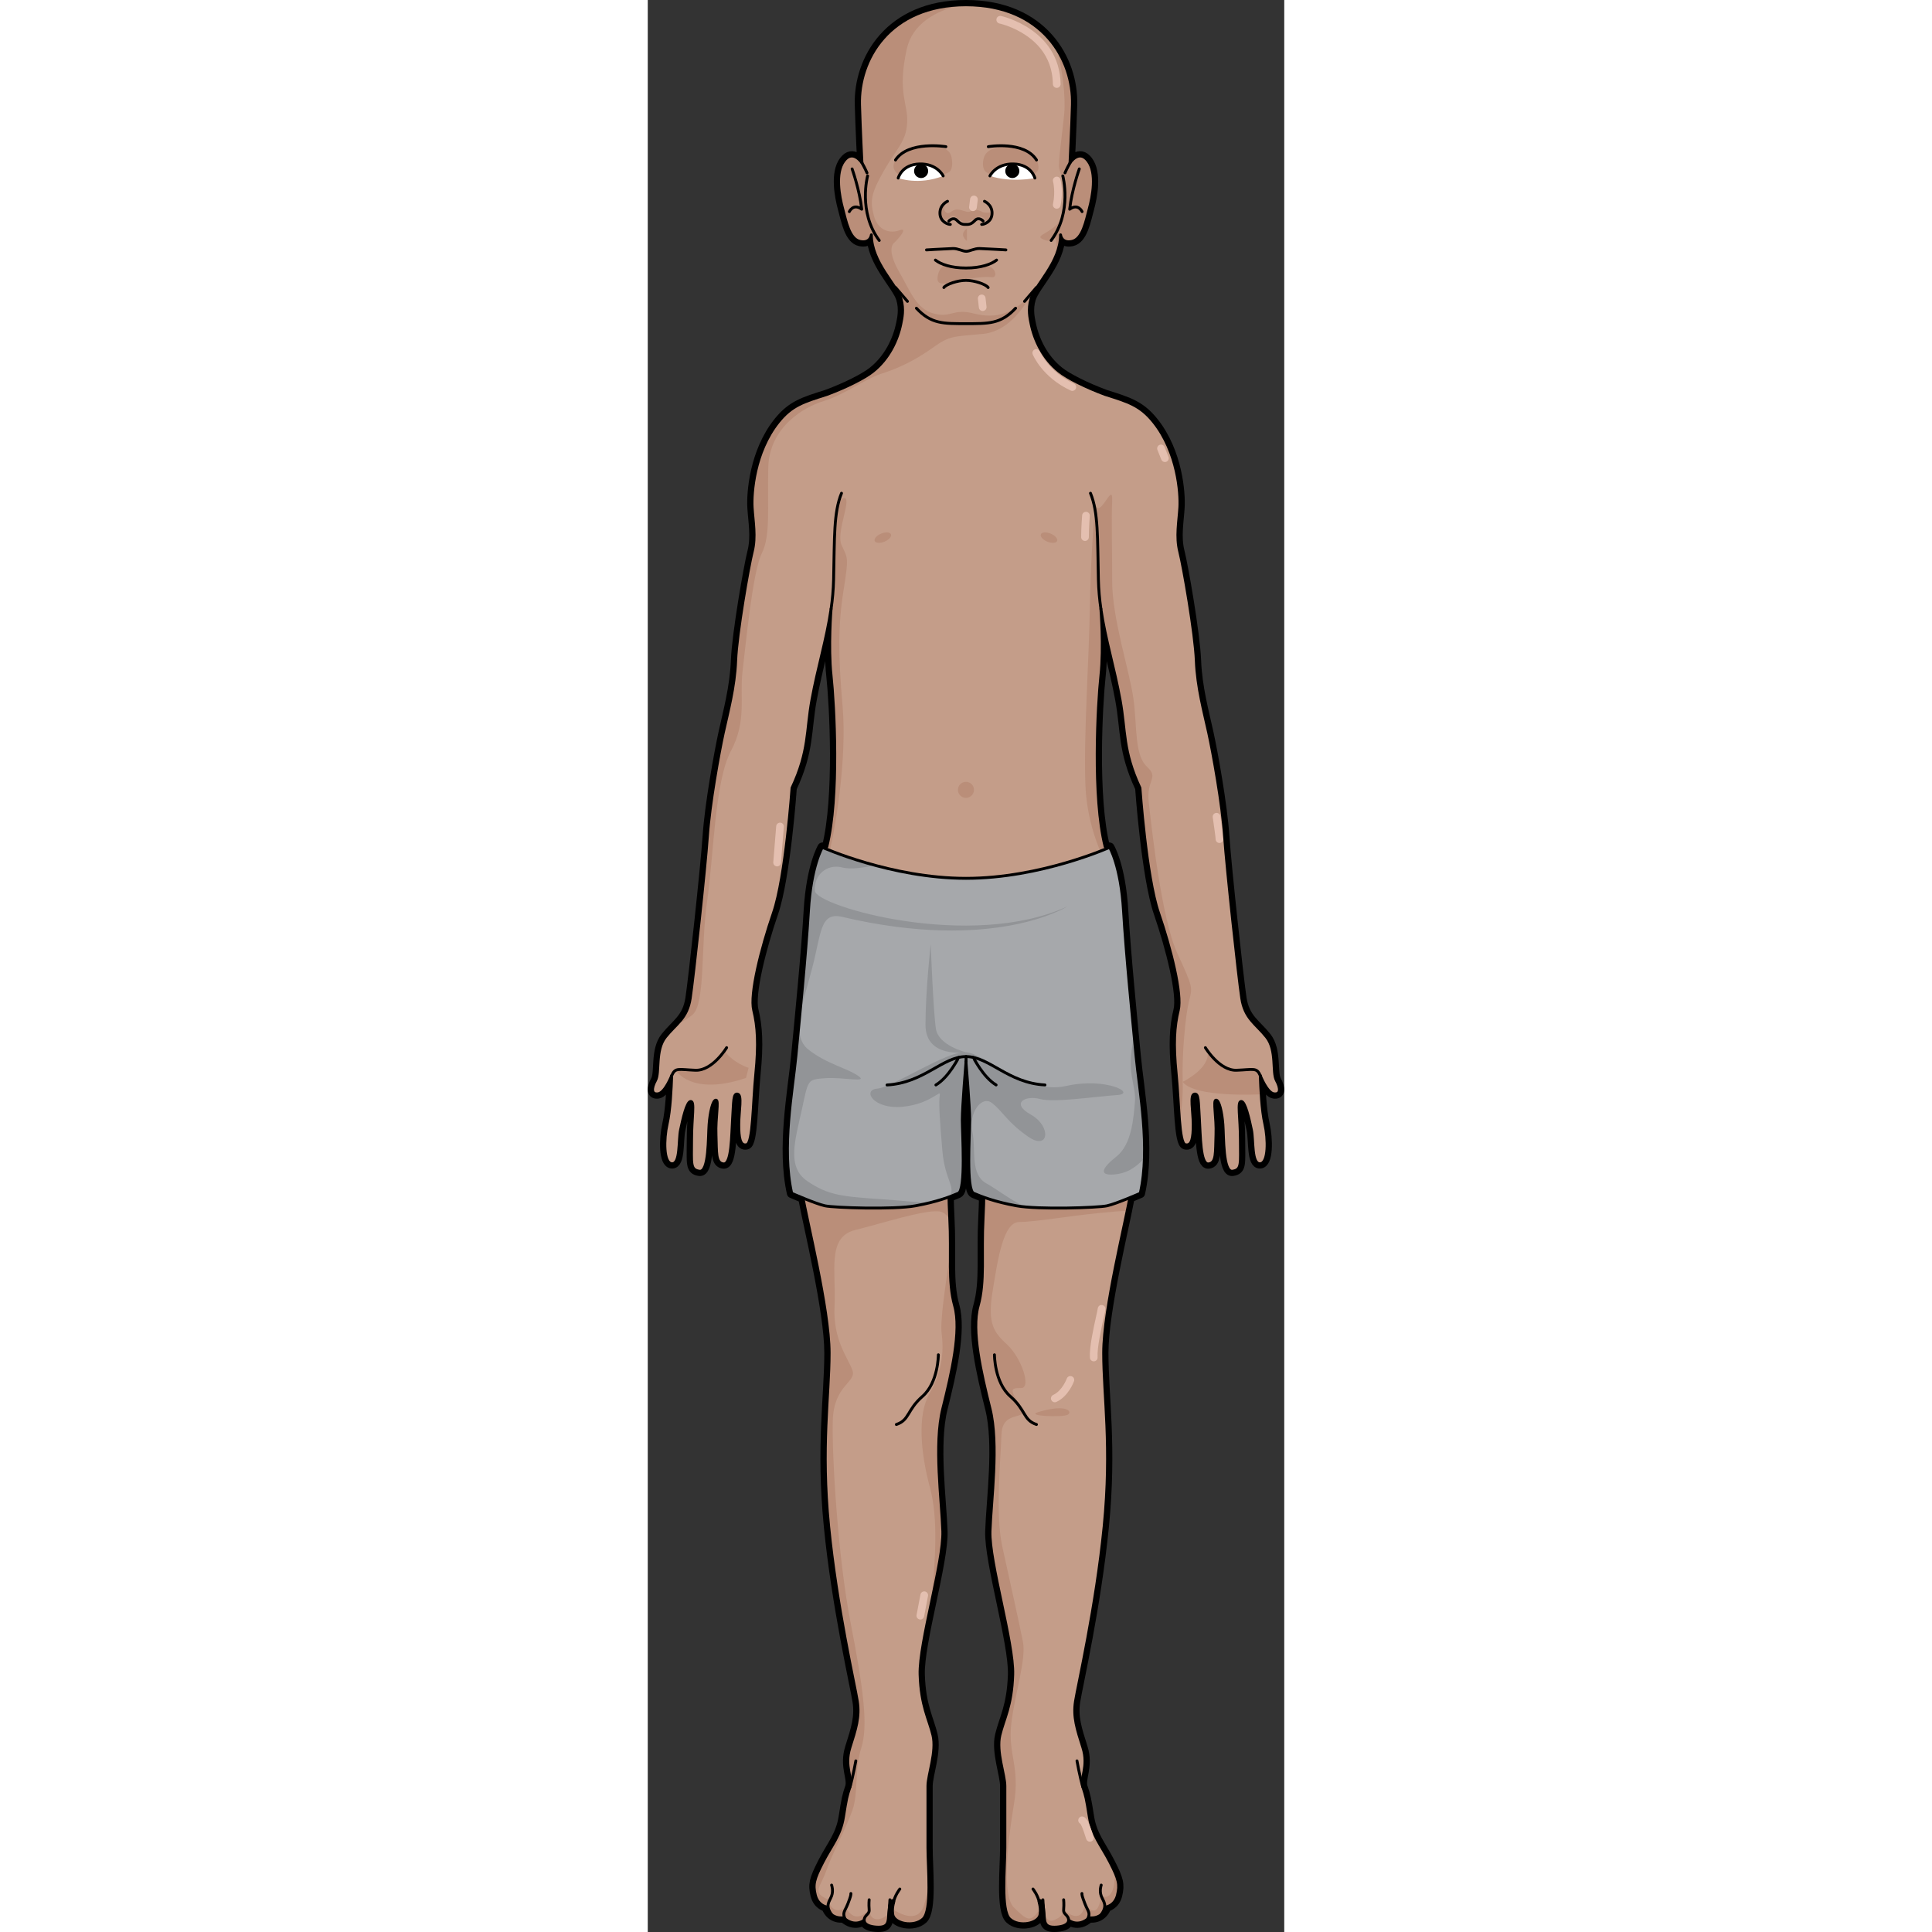 <?xml version="1.0" encoding="utf-8"?>
<!-- Created by: Science Figures, www.sciencefigures.org, Generator: Science Figures Editor -->
<!DOCTYPE svg PUBLIC "-//W3C//DTD SVG 1.0//EN" "http://www.w3.org/TR/2001/REC-SVG-20010904/DTD/svg10.dtd">
<svg version="1.0" id="Layer_1" xmlns="http://www.w3.org/2000/svg" xmlns:xlink="http://www.w3.org/1999/xlink" 
	 width="800px" height="800px" viewBox="0 0 165.546 502.5" enable-background="new 0 0 165.546 502.5" xml:space="preserve">
<rect x="0" y="0" width="165.546" height="502.5" fill="#333333" stroke="none"/>
<g>
	<path fill="none" stroke="#000000" stroke-width="2.5" stroke-linejoin="round" stroke-miterlimit="10" d="M163.523,281.012
		c-1.149-2.096,0.171-7.848-2.577-11.305c-2.746-3.459-5.649-4.77-6.45-10.086c-0.799-5.314-3.905-33.824-4.464-42.117
		c-0.559-8.295-2.979-21.625-4.134-26.924c-1.154-5.303-2.951-11.768-3.223-18.766c-0.271-6.996-3.324-24.463-4.307-28.344
		c-0.983-3.881-0.186-7.834,0.028-11.525c0.213-3.689-0.536-14.354-6.802-22.188c-3.488-4.359-6.615-5.258-12.629-7.162
		c-5.081-1.885-9.833-4.279-12.005-6.021c-4.143-3.32-6.408-8.139-7.262-12.398c-0.271-1.352-0.84-3.711-0.022-6.441
		c1.076-3.594,7.698-9.543,7.698-16.66c0,0,0.212,2.314,2.988,1.707c2.776-0.609,3.631-5.352,4.485-8.514
		c0.854-3.16,2.029-9.242-0.321-12.402c-2.349-3.162-4.697,0.486-4.697,0.486s0.439-8.76,0.622-15.082
		c0.339-11.671-7.688-26.02-27.68-26.02c-19.99,0-28.02,14.349-27.68,26.02c0.183,6.322,0.622,15.082,0.622,15.082
		s-2.348-3.648-4.697-0.486c-2.349,3.16-1.175,9.242-0.32,12.402c0.854,3.162,1.708,7.904,4.484,8.514
		c2.776,0.607,2.987-1.707,2.987-1.707c0,7.117,6.623,13.066,7.699,16.66c0.805,2.734,0.249,5.09-0.022,6.441
		c-0.854,4.26-3.119,9.078-7.261,12.398c-2.172,1.742-6.926,4.137-12.006,6.021c-6.013,1.904-9.141,2.803-12.628,7.162
		c-6.267,7.834-7.015,18.498-6.803,22.188c0.213,3.691,1.013,7.645,0.028,11.525c-0.981,3.881-4.035,21.348-4.307,28.344
		c-0.271,6.998-2.068,13.463-3.224,18.766c-1.154,5.299-3.573,18.629-4.132,26.924c-0.56,8.293-3.665,36.803-4.465,42.117
		c-0.801,5.316-3.703,6.627-6.45,10.086c-2.747,3.457-1.427,9.209-2.577,11.305c-1.149,2.094-1.096,3.758,0.697,3.473
		c1.793-0.289,3.511-4.734,3.511-4.734c-0.13,3.32-0.346,8.895-1.206,12.664c-0.858,3.77-0.988,10.176,1.266,10.264
		s1.662-6.111,2.244-8.82c0.578-2.711,1.595-7.424,2.662-7.383s0.199,4.047,0.201,10.107c0.002,6.057-0.418,7.705,2.063,8.039
		c2.482,0.332,2.247-8.941,2.49-12.143c0.243-3.197,0.96-6.375,1.792-6.344c0.829,0.033-0.176,4.508,0.006,9.031
		c0.181,4.518-0.167,7.357,1.964,7.557c2.129,0.203,2.069-7.4,2.358-11.785s0.139-6.65,1.314-6.365
		c1.178,0.283,0.309,4.289,0.289,7.852c-0.017,3.563,0.373,5.715,2.051,5.309c1.68-0.412,1.602-10.631,2.379-18.441
		c0.779-7.811,0.479-12.336-0.544-16.535c-1.026-4.195,1.923-15.961,5.141-25.342c3.215-9.377,4.825-32.48,4.825-32.48
		c4.533-9.686,3.704-14.828,5.162-22.846c1.561-8.586,3.868-15.85,4.996-23.703c0,0-0.813,9.781,0,17.336
		c0.813,7.557,2.126,31.607-1.105,44.486l-1.174,0.174c0,0-2.918,4.797-3.604,16.475c-0.688,11.678-2.404,28.68-3.263,37.779
		c-0.859,9.102-3.778,23.869-1.1,35.719c0,0,1.304,0.572,2.946,1.242c1.35,7.434,6.79,29.285,6.79,40.262
		c0,11.439-2.186,24.295-0.129,45.119c2.057,20.822,6.813,41.391,7.455,45.504c0.644,4.113-0.385,7.197-1.928,12.082
		c-1.542,4.885,0.771,7.971,0,10.283c-0.771,2.314-0.899,2.828-1.671,7.713s-3.085,7.326-5.398,11.826
		c-2.314,4.498-2.571,5.785-1.929,8.484s2.828,3.084,2.828,3.084c1.285,3.471,4.499,2.828,4.499,2.828
		c2.957,2.699,5.398,0.643,5.398,0.643s-0.257,1.543,3.085,1.801c3.343,0.256,3.128-1.414,3.3-3.471
		c0.171-2.057,0.342-3.428,1.028-3.428c0.686,0-0.344,1.199,0,3.6c0.342,2.4,5.483,3.428,7.884,1.199
		c2.399-2.229,1.271-13.197,1.271-18.51c0-5.314,0-13.197,0-16.111c0-2.912,2.329-8.912,1.301-13.197s-3.085-7.541-3.343-15.768
		c-0.257-8.227,6.171-29.309,5.913-37.277c-0.257-7.971-2.313-22.625,0-31.879c2.314-9.256,4.885-20.311,3.085-26.736
		c-1.799-6.428-0.771-13.369-1.285-22.881c-0.1-1.85-0.16-3.688-0.193-5.451c0.974-0.354,1.791-0.686,2.436-0.961
		c2.005-0.859,1.03-15.455,1.03-19.063c0-3.353,0.842-13.584,0.961-15.003c0.119,1.419,0.961,11.65,0.961,15.003
		c0,3.607-0.975,18.203,1.03,19.063c0.691,0.296,1.573,0.654,2.646,1.037c-0.034,1.74-0.094,3.553-0.192,5.375
		c-0.515,9.512,0.514,16.453-1.285,22.881c-1.8,6.426,0.771,17.48,3.085,26.736c2.313,9.254,0.257,23.908,0,31.879
		c-0.258,7.969,6.17,29.051,5.912,37.277c-0.257,8.227-2.313,11.482-3.342,15.768s1.299,10.285,1.299,13.197
		c0,2.914,0,10.797,0,16.111c0,5.313-1.127,16.281,1.272,18.51s7.542,1.201,7.884-1.199c0.343-2.4-0.686-3.6,0-3.6
		c0.687,0,0.856,1.371,1.028,3.428s-0.043,3.727,3.298,3.471c3.344-0.258,3.086-1.801,3.086-1.801s2.442,2.057,5.399-0.643
		c0,0,3.214,0.643,4.499-2.828c0,0,2.185-0.385,2.828-3.084c0.643-2.699,0.385-3.986-1.929-8.484
		c-2.313-4.5-4.627-6.941-5.398-11.826s-0.901-5.398-1.671-7.713c-0.771-2.313,1.542-5.398,0-10.283
		c-1.543-4.885-2.571-7.969-1.93-12.082c0.644-4.113,5.4-24.682,7.457-45.504c2.057-20.824-0.129-33.68-0.129-45.119
		c0-11.021,5.485-33.01,6.808-40.354c1.534-0.63,2.718-1.149,2.718-1.149c2.68-11.85-0.24-26.617-1.099-35.719
		c-0.859-9.1-2.575-26.102-3.263-37.779c-0.687-11.678-3.605-16.475-3.605-16.475l-1.174-0.174
		c-3.231-12.879-1.918-36.93-1.104-44.486c0.813-7.555,0-17.336,0-17.336c1.127,7.854,3.436,15.117,4.996,23.703
		c1.457,8.018,0.629,13.16,5.161,22.846c0,0,1.61,23.104,4.826,32.48c3.216,9.381,6.166,21.146,5.141,25.342
		c-1.023,4.199-1.324,8.725-0.545,16.535c0.777,7.811,0.7,18.029,2.379,18.441c1.678,0.406,2.066-1.746,2.051-5.309
		c-0.02-3.563-0.889-7.568,0.288-7.852c1.177-0.285,1.026,1.98,1.316,6.365c0.289,4.385,0.228,11.988,2.357,11.785
		c2.132-0.199,1.784-3.039,1.965-7.557c0.181-4.523-0.823-8.998,0.005-9.031c0.832-0.031,1.549,3.146,1.792,6.344
		c0.243,3.201,0.009,12.475,2.49,12.143c2.482-0.334,2.063-1.982,2.064-8.039c0.002-6.061-0.867-10.066,0.201-10.107
		c1.066-0.041,2.083,4.672,2.662,7.383c0.579,2.709-0.011,8.908,2.243,8.82s2.125-6.494,1.266-10.264s-1.075-9.344-1.205-12.664
		c0,0,1.718,4.445,3.51,4.734C164.619,284.77,164.673,283.105,163.523,281.012z"/>
	<path fill="#C49D89" d="M78.54,297.998c0,0-0.514,9.254,0,18.768c0.515,9.512-0.514,16.453,1.285,22.881
		c1.8,6.426-0.771,17.48-3.085,26.736c-2.313,9.254-0.257,23.908,0,31.879c0.258,7.969-6.17,29.051-5.913,37.277
		c0.258,8.227,2.314,11.482,3.343,15.768s-1.301,10.285-1.301,13.197c0,2.914,0,10.797,0,16.111c0,5.313,1.129,16.281-1.271,18.51
		c-2.4,2.229-7.542,1.201-7.884-1.199c-0.344-2.4,0.686-3.6,0-3.6c-0.687,0-0.857,1.371-1.028,3.428
		c-0.172,2.057,0.043,3.727-3.3,3.471c-3.342-0.258-3.085-1.801-3.085-1.801s-2.441,2.057-5.398-0.643c0,0-3.214,0.643-4.499-2.828
		c0,0-2.186-0.385-2.828-3.084s-0.386-3.986,1.929-8.484c2.313-4.5,4.627-6.941,5.398-11.826s0.899-5.398,1.671-7.713
		c0.771-2.313-1.542-5.398,0-10.283c1.543-4.885,2.571-7.969,1.928-12.082c-0.642-4.113-5.398-24.682-7.455-45.504
		c-2.057-20.824,0.129-33.68,0.129-45.119c0-11.441-5.913-34.707-6.941-41.135c-1.028-6.426-0.386-13.111-0.386-13.111
		L78.54,297.998z"/>
	<path fill="#C49D89" d="M87.217,297.998c0,0,0.514,9.254,0,18.768c-0.515,9.512,0.514,16.453-1.285,22.881
		c-1.8,6.426,0.771,17.48,3.085,26.736c2.313,9.254,0.257,23.908,0,31.879c-0.258,7.969,6.17,29.051,5.912,37.277
		c-0.257,8.227-2.313,11.482-3.342,15.768s1.299,10.285,1.299,13.197c0,2.914,0,10.797,0,16.111c0,5.313-1.127,16.281,1.272,18.51
		s7.542,1.201,7.884-1.199c0.343-2.4-0.686-3.6,0-3.6c0.687,0,0.856,1.371,1.028,3.428s-0.043,3.727,3.298,3.471
		c3.344-0.258,3.086-1.801,3.086-1.801s2.442,2.057,5.399-0.643c0,0,3.214,0.643,4.499-2.828c0,0,2.185-0.385,2.828-3.084
		c0.643-2.699,0.385-3.986-1.929-8.484c-2.313-4.5-4.627-6.941-5.398-11.826s-0.901-5.398-1.671-7.713
		c-0.771-2.313,1.542-5.398,0-10.283c-1.543-4.885-2.571-7.969-1.93-12.082c0.644-4.113,5.4-24.682,7.457-45.504
		c2.057-20.824-0.129-33.68-0.129-45.119c0-11.441,5.913-34.707,6.941-41.135c1.027-6.426,0.386-13.111,0.386-13.111L87.217,297.998
		z"/>
	<g>
		<path fill="#BA8E79" d="M63.66,496.532c-0.023,0.411-0.021,0.868,0.055,1.394c0.342,2.4,5.483,3.428,7.884,1.199
			c1.354-1.259,1.585-5.306,1.528-9.548c-0.332,2.236-0.765,4.425-1.325,6.105C70.145,500.652,64.798,497.313,63.66,496.532z"/>
		<path fill="#BA8E79" d="M46.404,495.953c1.285,3.471,4.499,2.828,4.499,2.828c2.957,2.699,5.398,0.643,5.398,0.643
			s-0.257,1.543,3.085,1.801c3.343,0.256,3.128-1.414,3.3-3.471c0.007-0.081,0.014-0.153,0.021-0.232
			c-0.576,0.713-1.49,1.518-2.746,1.644c-2.321,0.232-2.373-2.468-2.373-2.468c-3.998,4.266-5.986-0.551-5.986-0.551
			c-3.947,2.322-4.644-2.089-4.644-2.089c-4.412-1.857-2.089-3.019-0.464-7.662s5.107-10.913,6.733-15.557
			s0.464-10.448,2.321-16.252s0.465-15.789-2.786-32.506s-4.876-42.952-4.644-52.472s6.27-9.983,5.108-13.234
			s-5.108-7.894-4.644-16.717s-2.09-17.878,5.34-19.735s17.413-5.107,21.593-4.876c1.444,0.08,2.383,1.001,3.049,2.284
			c-0.009-0.189-0.015-0.373-0.025-0.565c-0.374-6.933-0.203-13.708-0.083-16.886c-7.838,0.344-26.844,1.16-38.795,1.55
			c-0.045,2.509,0.034,5.932,0.572,9.293c1.028,6.428,6.941,29.693,6.941,41.135c0,11.439-2.186,24.295-0.129,45.119
			c2.057,20.822,6.813,41.391,7.455,45.504c0.644,4.113-0.385,7.197-1.928,12.082c-1.542,4.885,0.771,7.971,0,10.283
			c-0.771,2.314-0.899,2.828-1.671,7.713s-3.085,7.326-5.398,11.826c-2.314,4.498-2.571,5.785-1.929,8.484
			S46.404,495.953,46.404,495.953z"/>
	</g>
	<path fill="#BA8E79" d="M79.825,339.646c-1.176-4.201-1.144-8.627-1.124-13.841c-1.221,8.088-2.691,17.565-2.256,21.05
		c0.696,5.572-0.232,10.447-3.251,15.788s-2.321,14.859,0.232,24.379c2.189,8.161,1.308,18.712,0.425,29.457
		c1.52-7.186,3.016-14.293,2.889-18.218c-0.257-7.971-2.313-22.625,0-31.879C79.054,357.127,81.625,346.072,79.825,339.646z"/>
	<g>
		<path fill="#BA8E79" d="M117.939,493.115c-0.994,7.186-4.242,2.004-4.242,2.004c-0.826,6.17-5.527,1.578-5.527,1.578
			s0.316,1.539-2.471,2.7c-1.448,0.604-2.08-0.547-2.614-1.467c0.148,1.974,0.04,3.543,3.284,3.294
			c3.344-0.258,3.086-1.801,3.086-1.801s2.442,2.057,5.399-0.643c0,0,3.214,0.643,4.499-2.828c0,0,2.185-0.385,2.828-3.084
			c0.498-2.093,0.45-3.343-0.672-5.891c-0.004,0.118-0.021,0.226-0.021,0.346C121.488,495.219,117.939,493.115,117.939,493.115z"/>
		<path fill="#BA8E79" d="M89.017,398.262c-0.258,7.969,6.17,29.051,5.912,37.277c-0.257,8.227-2.313,11.482-3.342,15.768
			s1.299,10.285,1.299,13.197c0,2.914,0,10.797,0,16.111c0,5.313-1.127,16.281,1.272,18.51s7.542,1.201,7.884-1.199
			c0.05-0.352,0.065-0.668,0.066-0.97c-0.228,0.008-0.49,0.17-0.821,0.584c-1.857,2.322-2.786,1.857-6.036-1.394
			s-1.626-17.18,0-26.933c1.626-9.752-1.626-13.001-0.697-20.896s3.947-16.717,3.019-21.36s-3.482-16.253-5.34-24.611
			S91.767,380.058,92,373.092c0.232-6.966,7.662-3.019,4.876-7.43s-2.554-4.644,0.232-4.644s0-7.894-3.483-11.145
			s-5.341-5.34-3.946-13.931c1.394-8.591,2.786-18.11,6.965-18.11s13.234-1.625,20.664-2.321c3.71-0.348,5.915-0.579,7.395-0.552
			c0.368-1.761,0.656-3.214,0.82-4.237c1.027-6.426,0.386-13.111,0.386-13.111l-38.691,0.387c0,0,0.514,9.254,0,18.768
			c-0.515,9.512,0.514,16.453-1.285,22.881c-1.8,6.426,0.771,17.48,3.085,26.736C91.331,375.637,89.274,390.291,89.017,398.262z"/>
	</g>
	<path fill="#BA8E79" d="M101.519,367.288c-3.391,1.027,6.271,1.393,7.663,0.696S109.182,364.967,101.519,367.288z"/>
	
		<path fill="none" stroke="#000000" stroke-width="0.75" stroke-linecap="round" stroke-linejoin="round" stroke-miterlimit="10" d="
		M78.54,297.998c0,0-0.514,9.254,0,18.768c0.515,9.512-0.514,16.453,1.285,22.881c1.8,6.426-0.771,17.48-3.085,26.736
		c-2.313,9.254-0.257,23.908,0,31.879c0.258,7.969-6.17,29.051-5.913,37.277c0.258,8.227,2.314,11.482,3.343,15.768
		s-1.301,10.285-1.301,13.197c0,2.914,0,10.797,0,16.111c0,5.313,1.129,16.281-1.271,18.51c-2.4,2.229-7.542,1.201-7.884-1.199
		c-0.344-2.4,0.686-3.6,0-3.6c-0.687,0-0.857,1.371-1.028,3.428c-0.172,2.057,0.043,3.727-3.3,3.471
		c-3.342-0.258-3.085-1.801-3.085-1.801s-2.441,2.057-5.398-0.643c0,0-3.214,0.643-4.499-2.828c0,0-2.186-0.385-2.828-3.084
		s-0.386-3.986,1.929-8.484c2.313-4.5,4.627-6.941,5.398-11.826s0.899-5.398,1.671-7.713c0.771-2.313-1.542-5.398,0-10.283
		c1.543-4.885,2.571-7.969,1.928-12.082c-0.642-4.113-5.398-24.682-7.455-45.504c-2.057-20.824,0.129-33.68,0.129-45.119
		c0-11.441-5.913-34.707-6.941-41.135c-1.028-6.426-0.386-13.111-0.386-13.111L78.54,297.998z"/>
	<path fill="#C49D89" d="M46.58,102.596c-6.013,1.904-9.141,2.803-12.628,7.162c-6.267,7.834-7.015,18.498-6.803,22.188
		c0.213,3.691,1.013,7.645,0.028,11.525c-0.981,3.881-4.035,21.348-4.307,28.344c-0.271,6.998-2.068,13.463-3.224,18.766
		c-1.154,5.299-3.573,18.629-4.132,26.924c-0.56,8.293-3.665,36.803-4.465,42.117c-0.801,5.316-3.703,6.627-6.45,10.086
		c-2.747,3.457-1.427,9.209-2.577,11.305c-1.149,2.094-1.096,3.758,0.697,3.473c1.793-0.289,3.511-4.734,3.511-4.734
		c-0.13,3.32-0.346,8.895-1.206,12.664c-0.858,3.77-0.988,10.176,1.266,10.264s1.662-6.111,2.244-8.82
		c0.578-2.711,1.595-7.424,2.662-7.383s0.199,4.047,0.201,10.107c0.002,6.057-0.418,7.705,2.063,8.039
		c2.482,0.332,2.247-8.941,2.49-12.143c0.243-3.197,0.96-6.375,1.792-6.344c0.829,0.033-0.176,4.508,0.006,9.031
		c0.181,4.518-0.167,7.357,1.964,7.557c2.129,0.203,2.069-7.4,2.358-11.785s0.139-6.65,1.314-6.365
		c1.178,0.283,0.309,4.289,0.289,7.852c-0.017,3.563,0.373,5.715,2.051,5.309c1.68-0.412,1.602-10.631,2.379-18.441
		c0.779-7.811,0.479-12.336-0.544-16.535c-1.026-4.195,1.923-15.961,5.141-25.342c3.215-9.377,4.825-32.48,4.825-32.48
		c4.533-9.686,3.704-14.828,5.162-22.846c1.561-8.586,3.868-15.85,4.996-23.703c0,0-0.813,9.781,0,17.336
		c0.813,7.557,2.126,31.607-1.105,44.486l-1.174,0.174c0,0-2.918,4.797-3.604,16.475c-0.688,11.678-2.404,28.68-3.263,37.779
		c-0.859,9.102-3.778,23.869-1.1,35.719c0,0,6.25,2.746,8.654,3.262s17.859,1.031,23.527,0c5.666-1.029,9.154-2.404,11.161-3.262
		c2.005-0.859,1.03-15.455,1.03-19.063c0-3.605,0.975-15.172,0.975-15.172h-0.027c0,0,0.975,11.566,0.975,15.172
		c0,3.607-0.975,18.203,1.03,19.063c2.007,0.857,5.495,2.232,11.162,3.262c5.667,1.031,21.122,0.516,23.526,0
		s8.654-3.262,8.654-3.262c2.68-11.85-0.24-26.617-1.099-35.719c-0.859-9.1-2.575-26.102-3.263-37.779
		c-0.687-11.678-3.605-16.475-3.605-16.475l-1.174-0.174c-3.231-12.879-1.918-36.93-1.104-44.486c0.813-7.555,0-17.336,0-17.336
		c1.127,7.854,3.436,15.117,4.996,23.703c1.457,8.018,0.629,13.16,5.161,22.846c0,0,1.61,23.104,4.826,32.48
		c3.216,9.381,6.166,21.146,5.141,25.342c-1.023,4.199-1.324,8.725-0.545,16.535c0.777,7.811,0.7,18.029,2.379,18.441
		c1.678,0.406,2.066-1.746,2.051-5.309c-0.02-3.563-0.889-7.568,0.288-7.852c1.177-0.285,1.026,1.98,1.316,6.365
		c0.289,4.385,0.228,11.988,2.357,11.785c2.132-0.199,1.784-3.039,1.965-7.557c0.181-4.523-0.823-8.998,0.005-9.031
		c0.832-0.031,1.549,3.146,1.792,6.344c0.243,3.201,0.009,12.475,2.49,12.143c2.482-0.334,2.063-1.982,2.064-8.039
		c0.002-6.061-0.867-10.066,0.201-10.107c1.066-0.041,2.083,4.672,2.662,7.383c0.579,2.709-0.011,8.908,2.243,8.82
		s2.125-6.494,1.266-10.264s-1.075-9.344-1.205-12.664c0,0,1.718,4.445,3.51,4.734c1.793,0.285,1.848-1.379,0.697-3.473
		c-1.149-2.096,0.171-7.848-2.577-11.305c-2.746-3.459-5.649-4.77-6.45-10.086c-0.799-5.314-3.905-33.824-4.464-42.117
		c-0.559-8.295-2.979-21.625-4.134-26.924c-1.154-5.303-2.951-11.768-3.223-18.766c-0.271-6.996-3.324-24.463-4.307-28.344
		c-0.983-3.881-0.186-7.834,0.028-11.525c0.213-3.689-0.536-14.354-6.802-22.188c-3.488-4.359-6.615-5.258-12.629-7.162
		c-5.081-1.885-9.833-4.279-12.005-6.021c-4.143-3.32-6.408-8.139-7.262-12.398c-0.271-1.352-0.84-3.711-0.022-6.441
		c1.076-3.594,7.698-9.543,7.698-16.66c0,0,0.212,2.314,2.988,1.707c2.776-0.609,3.631-5.352,4.485-8.514
		c0.854-3.16,2.029-9.242-0.321-12.402c-2.349-3.162-4.697,0.486-4.697,0.486s0.439-8.76,0.622-15.082
		c0.339-11.671-7.688-26.02-27.68-26.02c-19.99,0-28.02,14.349-27.68,26.02c0.183,6.322,0.622,15.082,0.622,15.082
		s-2.348-3.648-4.697-0.486c-2.349,3.16-1.175,9.242-0.32,12.402c0.854,3.162,1.708,7.904,4.484,8.514
		c2.776,0.607,2.987-1.707,2.987-1.707c0,7.117,6.623,13.066,7.699,16.66l0,0c0.805,2.734,0.249,5.09-0.022,6.441
		c-0.854,4.26-3.119,9.078-7.261,12.398C56.414,98.316,51.66,100.711,46.58,102.596z"/>
	
		<path fill="none" stroke="#000000" stroke-width="0.75" stroke-linecap="round" stroke-linejoin="round" stroke-miterlimit="10" d="
		M72.498,65c0,0,3.614-0.229,6.854-0.359c1.304-0.053,2.547,0.721,3.471,0.721c0.93,0,2.185-0.773,3.499-0.72
		C89.556,64.773,93.15,65,93.15,65"/>
	<path fill="#BA8E79" d="M65.619,45.622c-1.391-0.829-2.257-2.081-1.281-3.809c0.991-1.758,2.752-2.596,4.661-3.026
		c2.786-0.628,9.169-1.855,10.004,2.082c0.213,1.002,0.337,2.538-0.232,3.459c-0.389,0.629-1.188,0.768-1.831,1.033
		c-2.26,0.931-4.635,1.681-7.113,1.517C68.689,46.803,66.923,46.399,65.619,45.622z"/>
	<path fill="#BA8E79" d="M100.401,45.417c0.417-0.306,0.77-0.647,1.013-1.021c0.517-0.794-0.05-2.25-0.291-3.063
		c-0.486-1.639-2.391-2.198-3.898-2.545c-1.352-0.312-2.734-0.52-4.123-0.555c-2.223-0.055-5.131,0.447-5.747,3.024
		c-0.282,1.184-0.341,2.841,0.771,3.572c1.234,0.813,2.651,0.957,4.057,1.255c0.899,0.191,1.76,0.525,2.684,0.59
		C96.973,46.824,98.615,46.729,100.401,45.417z"/>
	
		<path fill="none" stroke="#000000" stroke-width="0.75" stroke-linecap="round" stroke-linejoin="round" stroke-miterlimit="10" d="
		M87.217,297.998c0,0,0.514,9.254,0,18.768c-0.515,9.512,0.514,16.453-1.285,22.881c-1.8,6.426,0.771,17.48,3.085,26.736
		c2.313,9.254,0.257,23.908,0,31.879c-0.258,7.969,6.17,29.051,5.912,37.277c-0.257,8.227-2.313,11.482-3.342,15.768
		s1.299,10.285,1.299,13.197c0,2.914,0,10.797,0,16.111c0,5.313-1.127,16.281,1.272,18.51s7.542,1.201,7.884-1.199
		c0.343-2.4-0.686-3.6,0-3.6c0.687,0,0.856,1.371,1.028,3.428s-0.043,3.727,3.298,3.471c3.344-0.258,3.086-1.801,3.086-1.801
		s2.442,2.057,5.399-0.643c0,0,3.214,0.643,4.499-2.828c0,0,2.185-0.385,2.828-3.084c0.643-2.699,0.385-3.986-1.929-8.484
		c-2.313-4.5-4.627-6.941-5.398-11.826s-0.901-5.398-1.671-7.713c-0.771-2.313,1.542-5.398,0-10.283
		c-1.543-4.885-2.571-7.969-1.93-12.082c0.644-4.113,5.4-24.682,7.457-45.504c2.057-20.824-0.129-33.68-0.129-45.119
		c0-11.441,5.913-34.707,6.941-41.135c1.027-6.426,0.386-13.111,0.386-13.111L87.217,297.998z"/>
	<path fill="#BA8E79" d="M50.441,141.844c-1.625-3.483,3.018-12.771,0.463-12.307c-2.553,0.465-2.089,15.557-2.785,23.218
		c-0.168,1.854-0.58,5.346-1.088,9.476c0.241-1.272,0.468-2.55,0.654-3.846c0,0-0.813,9.781,0,17.336
		c0.813,7.557,2.126,31.607-1.105,44.486l-1.174,0.174c0,0-1.184,1.958-2.221,6.392c0.714,2.885,1.651,4.035,2.844-0.184
		c3.018-10.68,5.805-29.72,4.644-42.954s-1.16-21.127,0.231-29.951C52.297,144.86,52.066,145.325,50.441,141.844z"/>
	<g>
		<path fill="#BA8E79" d="M145.634,273.488c0,0,2.553,5.107,11.841,5.107c0,0,2.089-0.696,1.857,6.037c0,0-17.181,0.93-20.199-3.25
			C139.133,281.383,146.331,277.899,145.634,273.488z"/>
		<path fill="#BA8E79" d="M137.74,247.948c-4.18-9.056-6.733-33.201-7.43-39.237c-0.696-6.035,2.786-6.27-0.464-9.287
			s-2.555-10.217-3.483-17.414s-5.572-20.896-5.572-30.88s-0.231-15.556,0-20.896c0.23-5.341-3.25,5.108-4.411,0.929
			c0,0-1.161,12.307-1.394,26.701c-0.232,14.396-1.625,32.969-1.16,46.203s6.501,22.521,6.501,22.521s0.517-1.608,1.036-3.339
			c-0.676-1.965-1.223-2.868-1.223-2.868l-1.174-0.174c-3.231-12.879-1.918-36.93-1.104-44.486c0.813-7.555,0-17.336,0-17.336
			c1.127,7.854,3.436,15.117,4.996,23.703c1.457,8.018,0.629,13.16,5.161,22.846c0,0,1.61,23.104,4.826,32.48
			c3.216,9.381,6.166,21.146,5.141,25.342c-1.023,4.199-1.324,8.725-0.545,16.535c0.444,4.46,0.609,9.702,0.982,13.459
			c0.273-3.492,0.844-7.311,0.71-11.367c-0.231-6.965,0.696-17.182,1.625-20.896S141.919,257.004,137.74,247.948z"/>
	</g>
	<g>
		
			<ellipse transform="matrix(0.925 0.38 -0.38 0.925 60.93 -29.172)" fill="#BA8E79" cx="104.393" cy="139.825" rx="2.284" ry="1.131"/>
		
			<ellipse transform="matrix(-0.925 0.38 -0.38 -0.925 170.84 245.935)" fill="#BA8E79" cx="61.153" cy="139.825" rx="2.284" ry="1.131"/>
		<circle fill="#BA8E79" cx="82.759" cy="205.434" r="2.087"/>
		<path fill="#BA8E79" d="M77.761,52.398c0,0-1.319,1.8-0.305,2.74c0.503,0.466,0.997,0.286,1.467-0.083
			c1.245-0.978,2.338-0.483,3.743-0.06c0.96,0.29,1.257-0.081,2.153-0.264c1.025-0.209,1.526,0.006,2.348,0.463
			c0.255,0.142,2.449,0.245,2.291-0.259c0,0,0.559,1.776-1.446,2.969c0,0-0.381-2.182-2.259-1.37s-2.969,1.902-4.518,0.686
			c-1.547-1.219-2.029-1.245-2.79-0.584c-0.761,0.659-1.928,0.584-2.284-0.635C75.807,54.784,77.761,52.398,77.761,52.398z"/>
		<path fill="#BA8E79" d="M83.018,62.684v-3.25C83.018,59.434,80.727,60.809,83.018,62.684z"/>
		<path fill="#BA8E79" d="M84.952,81.565c-5.649-1.445-5.913,1.183-10.512,0s-6.044-5.649-8.935-10.643s-2.233-7.095-1.445-7.752
			s3.941-4.204,1.445-3.284c-2.497,0.92-5.649,0.131-6.701-3.811s-0.656-5.913,2.628-11.694s5.781-7.489,6.044-12.481
			s-2.628-7.621-0.131-19.052c1.459-6.679,7.494-10.035,14.146-11.57C62.444,1.883,54.762,15.853,55.093,27.27
			c0.183,6.322,0.622,15.082,0.622,15.082s-2.348-3.648-4.697-0.486c-2.349,3.16-1.175,9.242-0.32,12.402
			c0.854,3.162,1.708,7.904,4.484,8.514c2.776,0.607,2.987-1.707,2.987-1.707c0,7.117,6.623,13.066,7.699,16.66
			c0.805,2.734,0.249,5.09-0.022,6.441c-0.854,4.26-3.119,9.078-7.261,12.398c-2.172,1.742-6.926,4.137-12.006,6.021
			c-6.013,1.904-9.141,2.803-12.628,7.162c-6.267,7.834-7.015,18.498-6.803,22.188c0.213,3.691,1.013,7.645,0.028,11.525
			c-0.981,3.881-4.035,21.348-4.307,28.344c-0.271,6.998-2.068,13.463-3.224,18.766c-1.154,5.299-3.573,18.629-4.132,26.924
			c-0.56,8.293-3.665,36.803-4.465,42.117c-0.526,3.497-1.965,5.261-3.667,7.042c1.511-0.887,3.026-1.688,4.253-2.727
			c3.416-2.891,2.102-17.869,3.81-29.563c1.708-11.693,1.972-31.14,6.175-39.023c4.205-7.883,2.235-14.059,3.023-20.627
			c0.788-6.57,2.627-26.017,4.992-30.746s1.445-11.825,1.708-22.337s9.197-15.767,14.453-17.344s10.51-5.65,14.978-7.096
			s8.672-3.416,13.271-6.701s5.255-2.891,13.271-3.679s12.482-10.51,12.482-10.51C95.331,81.566,90.601,83.012,84.952,81.565z"/>
		<path fill="#BA8E79" d="M7.3,278.39c0,0,3.942,6.833,18.264,1.971l0.656-2.628c0,0-3.942-1.182-6.307-4.467
			c0,0-2.891,4.467-6.569,5.124S7.3,278.39,7.3,278.39z"/>
		<path fill="#BA8E79" d="M102.557,62.118c1.839,0.92,1.971,0.396,3.153-0.131c0.655-0.291,0.664,1.798,0.431,4.609
			c0.735-1.739,1.234-3.585,1.234-5.522c0,0,0.212,2.314,2.988,1.707c2.776-0.609,3.631-5.352,4.485-8.514
			c0.854-3.16,2.029-9.242-0.321-12.402c-2.349-3.162-4.697,0.486-4.697,0.486s0.439-8.76,0.622-15.082
			c0.14-4.81-1.146-10.071-4.099-14.599c1.568,5.445,2.349,12.803,1.983,16.731c-0.524,5.65-1.708,13.14-1.313,14.453
			c0.394,1.313,3.154,9.722,0.526,13.27S100.718,61.198,102.557,62.118z"/>
		<path fill="#BA8E79" d="M77.33,68.818c2.233,0.657,7.357,1.316,10.117,0.527c2.759-0.79,3.941,3.021,1.971,2.758
			c-1.971-0.262-4.992,0.264-7.62,0.658c-2.628,0.393-6.569,2.232-6.438-0.396S77.33,68.818,77.33,68.818z"/>
	</g>
	<g>
		<path fill="#E4BFB0" d="M106.375,22.857c-0.544,0-0.989-0.436-1-0.981c-0.099-5.331-2.455-9.6-7.005-12.686
			c-3.44-2.333-6.865-3.073-6.9-3.08c-0.539-0.113-0.886-0.644-0.771-1.185c0.113-0.539,0.647-0.886,1.185-0.772
			c0.151,0.032,15.228,3.37,15.492,17.686c0.01,0.553-0.43,1.008-0.981,1.019C106.394,22.857,106.381,22.857,106.375,22.857z"/>
		<path fill="#E4BFB0" d="M106.376,54.282c-0.069,0-0.141-0.007-0.211-0.022c-0.54-0.115-0.884-0.647-0.768-1.188
			c0.701-3.271,0.02-5.837,0.012-5.862c-0.145-0.532,0.17-1.083,0.702-1.229c0.535-0.136,1.083,0.168,1.229,0.701
			c0.033,0.124,0.815,3.066,0.013,6.81C107.252,53.961,106.837,54.282,106.376,54.282z"/>
		<path fill="#E4BFB0" d="M84.583,54.905c-0.041,0-0.083-0.003-0.125-0.008c-0.548-0.068-0.937-0.568-0.868-1.116l0.253-2.027
			c0.069-0.548,0.566-0.937,1.116-0.867c0.548,0.067,0.937,0.567,0.868,1.115l-0.253,2.027C85.51,54.535,85.08,54.905,84.583,54.905
			z"/>
		<path fill="#E4BFB0" d="M87.115,80.891c-0.503,0-0.936-0.377-0.994-0.89l-0.253-2.28c-0.061-0.55,0.335-1.043,0.884-1.105
			c0.541-0.052,1.043,0.334,1.104,0.884l0.254,2.281c0.06,0.549-0.335,1.043-0.884,1.104C87.189,80.889,87.152,80.891,87.115,80.891
			z"/>
		<path fill="#E4BFB0" d="M110.429,101.671c-0.141,0-0.284-0.029-0.42-0.093c-7.367-3.421-9.782-9.156-9.882-9.398
			c-0.21-0.512,0.036-1.096,0.547-1.305c0.509-0.207,1.093,0.035,1.304,0.545l0,0c0.021,0.053,2.252,5.27,8.873,8.344
			c0.5,0.232,0.719,0.828,0.486,1.328C111.167,101.457,110.807,101.671,110.429,101.671z"/>
		<path fill="#E4BFB0" d="M113.724,140.697c-0.553,0-1-0.447-1-1c0-2.547,0.246-5.532,0.258-5.658
			c0.045-0.55,0.52-0.968,1.079-0.913c0.551,0.046,0.958,0.529,0.913,1.079c-0.002,0.03-0.25,3.03-0.25,5.492
			C114.724,140.25,114.277,140.697,113.724,140.697z"/>
		<path fill="#E4BFB0" d="M134.505,120.17c-0.396,0-0.772-0.237-0.929-0.629l-1.014-2.533c-0.205-0.514,0.045-1.096,0.558-1.301
			c0.509-0.205,1.095,0.044,1.3,0.558l1.014,2.534c0.205,0.513-0.045,1.095-0.558,1.3
			C134.755,120.147,134.629,120.17,134.505,120.17z"/>
		<path fill="#E4BFB0" d="M148.697,219.258c-0.553,0-1-0.447-1-1c0-0.473-0.438-3.606-0.749-5.681
			c-0.082-0.547,0.295-1.056,0.841-1.138c0.563-0.073,1.057,0.296,1.138,0.841c0.128,0.859,0.771,5.184,0.771,5.978
			C149.697,218.811,149.25,219.258,148.697,219.258z"/>
		<path fill="#E4BFB0" d="M33.645,225.339c-0.027,0-0.055-0.001-0.082-0.003c-0.55-0.045-0.96-0.527-0.916-1.078l0.76-9.376
			c0.046-0.55,0.538-0.946,1.077-0.915c0.551,0.045,0.961,0.526,0.916,1.077l-0.759,9.376
			C34.598,224.942,34.16,225.339,33.645,225.339z"/>
		<path fill="#E4BFB0" d="M116.004,354.076c-0.521,0-0.959-0.402-0.996-0.929c-0.191-2.675,0.929-7.71,1.598-10.718
			c0.202-0.908,0.411-1.847,0.428-2.054c0.042-0.537,0.487-1.012,1.037-0.945c0.537,0.021,0.962,0.438,0.962,0.975
			c0,0.313-0.123,0.876-0.474,2.459c-0.604,2.711-1.727,7.757-1.558,10.141c0.041,0.551-0.374,1.029-0.925,1.068
			C116.052,354.075,116.028,354.076,116.004,354.076z"/>
		<path fill="#E4BFB0" d="M105.869,364.721c-0.38,0-0.743-0.219-0.91-0.586c-0.229-0.504-0.007-1.097,0.496-1.325
			c2.358-1.072,3.516-4.211,3.527-4.242c0.188-0.519,0.764-0.789,1.279-0.603c0.52,0.187,0.789,0.758,0.604,1.277
			c-0.058,0.161-1.445,3.962-4.582,5.388C106.148,364.691,106.007,364.721,105.869,364.721z"/>
		<path fill="#E4BFB0" d="M114.992,479.014c-0.419,0-0.809-0.266-0.948-0.684l-0.142-0.443c-0.776-2.471-1.188-3.302-1.401-3.549
			c-0.427-0.224-0.643-0.729-0.485-1.201c0.175-0.525,0.74-0.805,1.265-0.635c0.868,0.289,1.483,1.452,2.53,4.786l0.13,0.407
			c0.175,0.525-0.107,1.091-0.631,1.266C115.203,478.996,115.096,479.014,114.992,479.014z"/>
		<path fill="#E4BFB0" d="M70.898,421.232c-0.062,0-0.125-0.006-0.188-0.018c-0.542-0.104-0.898-0.627-0.795-1.17l1.014-5.321
			c0.104-0.541,0.618-0.897,1.17-0.794c0.542,0.103,0.898,0.626,0.795,1.169l-1.014,5.321
			C71.787,420.898,71.369,421.232,70.898,421.232z"/>
	</g>
	
		<path fill="none" stroke="#000000" stroke-width="0.75" stroke-linecap="round" stroke-linejoin="round" stroke-miterlimit="10" d="
		M90.173,352.371c0,0,0,7.199,4.113,10.797c4.113,3.6,3.343,6.172,6.813,7.328"/>
	
		<path fill="none" stroke="#000000" stroke-width="0.75" stroke-linecap="round" stroke-linejoin="round" stroke-miterlimit="10" d="
		M100.2,491.326c0,0,1.382,1.758,1.647,3.578"/>
	
		<line fill="none" stroke="#000000" stroke-width="0.75" stroke-linecap="round" stroke-linejoin="round" stroke-miterlimit="10" x1="102.771" y1="494.115" x2="103.016" y2="498.123"/>
	
		<path fill="none" stroke="#000000" stroke-width="0.75" stroke-linecap="round" stroke-linejoin="round" stroke-miterlimit="10" d="
		M108.169,494.115c0,0.01,0.129,1.039,0,2.582c-0.129,1.541,1.667,1.135,1.285,3.727"/>
	
		<path fill="none" stroke="#000000" stroke-width="0.75" stroke-linecap="round" stroke-linejoin="round" stroke-miterlimit="10" d="
		M112.925,492.482c0,0.387,0,0.645,0.771,2.637s1.549,2.35,0.71,4.033"/>
	
		<path fill="none" stroke="#000000" stroke-width="0.75" stroke-linecap="round" stroke-linejoin="round" stroke-miterlimit="10" d="
		M117.939,490.297c0,0-0.515,1.395,0,2.818c0.514,1.424,1.8,2.416,0,4.877"/>
	
		<path fill="none" stroke="#000000" stroke-width="0.75" stroke-linecap="round" stroke-linejoin="round" stroke-miterlimit="10" d="
		M113.183,464.846c-0.857-2.912-1.543-6.854-1.543-6.854"/>
	
		<path fill="none" stroke="#000000" stroke-width="0.75" stroke-linecap="round" stroke-linejoin="round" stroke-miterlimit="10" d="
		M75.583,352.371c0,0,0,7.199-4.113,10.797c-4.114,3.6-3.343,6.172-6.813,7.328"/>
	
		<path fill="none" stroke="#000000" stroke-width="0.75" stroke-linecap="round" stroke-linejoin="round" stroke-miterlimit="10" d="
		M65.557,491.326c0,0-1.382,1.758-1.647,3.578"/>
	
		<line fill="none" stroke="#000000" stroke-width="0.75" stroke-linecap="round" stroke-linejoin="round" stroke-miterlimit="10" x1="62.741" y1="498.123" x2="62.986" y2="494.115"/>
	
		<path fill="none" stroke="#000000" stroke-width="0.75" stroke-linecap="round" stroke-linejoin="round" stroke-miterlimit="10" d="
		M57.587,494.115c0,0.01-0.129,1.039,0,2.582c0.128,1.541-1.667,1.135-1.286,3.727"/>
	
		<path fill="none" stroke="#000000" stroke-width="0.75" stroke-linecap="round" stroke-linejoin="round" stroke-miterlimit="10" d="
		M52.832,492.482c0,0.387,0,0.645-0.771,2.637s-1.549,2.35-0.71,4.033"/>
	
		<path fill="none" stroke="#000000" stroke-width="0.75" stroke-linecap="round" stroke-linejoin="round" stroke-miterlimit="10" d="
		M47.818,490.297c0,0,0.515,1.395,0,2.818c-0.514,1.424-1.8,2.416,0,4.877"/>
	
		<path fill="none" stroke="#000000" stroke-width="0.75" stroke-linecap="round" stroke-linejoin="round" stroke-miterlimit="10" d="
		M52.574,464.846c0.856-2.912,1.543-6.854,1.543-6.854"/>
	<path fill="#A6A8AB" d="M127.006,274.633c-0.86-9.101-2.571-26.101-3.26-37.78c-0.69-11.67-3.61-16.47-3.61-16.47
		c-0.01,0.01-17.91,8.06-37.35,8.069h-0.03c-19.431-0.01-37.33-8.06-37.351-8.069c0,0-2.92,4.8-3.6,16.47
		c-0.69,11.68-2.41,28.68-3.27,37.78c-0.86,9.1-3.771,23.87-1.102,35.72c0,0,0.331,0.14,0.861,0.37c0.12,0.05,0.26,0.11,0.399,0.17
		c0.471,0.201,1.061,0.451,1.69,0.701v0.009c1.96,0.79,4.4,1.73,5.71,2.01c2.4,0.521,17.86,1.03,23.53,0
		c3.83-0.699,6.67-1.55,8.72-2.29v-0.01c0.239-0.09,0.479-0.17,0.7-0.26c0.229-0.08,0.439-0.17,0.64-0.25s0.399-0.16,0.58-0.23
		c0.18-0.08,0.36-0.149,0.521-0.22c2-0.86,1.029-15.45,1.029-19.06c0-0.341,0.01-0.75,0.021-1.21c0.02-0.391,0.029-0.83,0.06-1.29
		c0.021-0.44,0.039-0.91,0.07-1.4c0.01-0.2,0.02-0.4,0.04-0.6c0-0.061,0-0.12,0.01-0.181c0.021-0.349,0.04-0.71,0.06-1.069
		c0-0.029,0.01-0.07,0.01-0.101c0.081-1.179,0.161-2.399,0.251-3.55c0.01-0.19,0.029-0.37,0.04-0.56
		c0.05-0.75,0.109-1.46,0.16-2.101c0.02-0.28,0.039-0.55,0.06-0.8c0.02-0.18,0.03-0.36,0.05-0.52c0.01-0.25,0.03-0.471,0.05-0.671
		c0.03-0.359,0.051-0.64,0.07-0.829c0-0.03,0-0.061,0.01-0.08c-0.01-0.141-0.02-0.21-0.02-0.21h0.03c0,0-0.011,0.069-0.011,0.21
		c0,0.011,0,0.011,0,0.02c0.021,0.23,0.061,0.65,0.101,1.19c0.01,0.12,0.02,0.239,0.029,0.37c0.021,0.26,0.051,0.55,0.07,0.851
		c0,0.049,0,0.099,0.01,0.149c0.011,0.159,0.03,0.34,0.04,0.52c0.04,0.52,0.08,1.1,0.13,1.69c0.03,0.399,0.061,0.81,0.091,1.229
		c0,0.05,0.01,0.11,0.01,0.161c0.02,0.179,0.03,0.369,0.04,0.549c0.02,0.201,0.029,0.39,0.04,0.59c0.029,0.351,0.05,0.7,0.08,1.05
		c0,0.07,0.01,0.142,0.01,0.2c0.009,0.221,0.03,0.431,0.04,0.641c0.03,0.42,0.06,0.84,0.08,1.25c0.02,0.199,0.029,0.399,0.039,0.6
		c0.021,0.49,0.051,0.96,0.07,1.4c0.03,0.46,0.04,0.899,0.061,1.29c0.01,0.46,0.02,0.869,0.02,1.21c0,3.609-0.979,18.199,1.03,19.06
		c0.13,0.05,0.26,0.11,0.4,0.17c0.13,0.05,0.279,0.11,0.43,0.18c0.52,0.211,1.12,0.44,1.81,0.69c2.029,0.72,4.811,1.55,8.521,2.22
		c5.67,1.03,21.12,0.521,23.53,0c1.359-0.29,3.939-1.29,5.93-2.109c0.01,0,0.01,0,0.01,0v-0.011c1.53-0.619,2.71-1.14,2.71-1.14
		C130.787,298.503,127.866,283.732,127.006,274.633z"/>
	<g>
		<polygon fill="#929497" points="78.333,311.327 78.342,311.323 78.346,311.314 		"/>
		<path fill="#929497" d="M38.296,310.723c0.12,0.05,0.26,0.11,0.399,0.17c0.471,0.201,1.061,0.451,1.69,0.701v0.009
			c1.96,0.79,4.4,1.73,5.71,2.01c2.4,0.521,17.86,1.03,23.53,0c1.41-0.258,2.685-0.535,3.837-0.821
			c-2.952,0.014-7.121-0.518-12.731-0.892c-10.151-0.677-13.873-1.015-19.287-4.737s-3.045-10.828-1.354-18.609
			c1.691-7.783,1.354-7.784,6.091-8.122c4.737-0.337,11.505,1.354,8.459-0.677s-8.12-3.046-12.857-6.768s-1.354-12.182,1.015-21.317
			s2.029-14.551,7.782-13.196c39.724,9.347,58.538-2.708,58.538-2.708c-25.039,11.504-65.305,0-65.644-4.061s3.046-7.105,7.105-6.09
			c2.495,0.625,5.63-0.029,8.54-0.549c-8.203-2.206-13.703-4.677-13.715-4.683c0,0-2.92,4.8-3.6,16.47
			c-0.69,11.68-2.41,28.68-3.27,37.78c-0.86,9.1-3.771,23.87-1.102,35.72C37.435,310.353,37.766,310.492,38.296,310.723z"/>
		<path fill="#929497" d="M121.978,300.733c-3.931,3.122-4.737,5.075-0.677,4.737c2.999-0.248,5.262-1.429,7.875-4.206
			c0.302-9.645-1.521-19.755-2.17-26.632c-0.146-1.536-0.316-3.313-0.501-5.235c-0.158,0.872-0.314,1.737-0.467,2.575
			c-1.354,7.443,1.016,10.488,0.677,14.549S125.909,297.611,121.978,300.733z"/>
		<path fill="#929497" d="M98.075,313.893c-4.284-2.146-7.479-4.731-9.934-6.054c-4.398-2.368-2.707-8.798-3.724-13.534
			c-1.015-4.738,2.369-9.476,5.077-7.445c2.707,2.03,4.06,5.076,9.474,8.798s6.091-2.707,0.677-5.752s-1.354-5.076,2.369-4.06
			c3.722,1.015,14.55-0.678,19.964-1.017s-2.707-4.737-13.196-2.368s-20.979-8.46-26.055-8.798s-18.949,9.136-23.01,9.476
			c-4.061,0.338-1.016,5.414,6.429,4.736c7.444-0.677,10.151-4.736,9.813-3.046c-0.339,1.691,0,6.768,0.677,14.551
			c0.677,7.78,3.719,9.474,1.712,11.932c0.239-0.089,0.479-0.169,0.698-0.259c0.229-0.08,0.439-0.17,0.64-0.25s0.399-0.16,0.58-0.23
			c0.18-0.08,0.36-0.149,0.521-0.22c2-0.86,1.029-15.45,1.029-19.06c0-0.341,0.01-0.75,0.021-1.21c0.02-0.391,0.029-0.83,0.06-1.29
			c0.021-0.44,0.039-0.91,0.07-1.4c0.01-0.2,0.02-0.4,0.04-0.6c0-0.061,0-0.12,0.01-0.181c0.021-0.349,0.04-0.71,0.06-1.069
			c0-0.029,0.01-0.07,0.01-0.101c0.081-1.179,0.161-2.399,0.251-3.55c0.01-0.19,0.029-0.37,0.04-0.56
			c0.05-0.75,0.109-1.46,0.16-2.101c0.02-0.28,0.039-0.55,0.06-0.8c0.02-0.18,0.03-0.36,0.05-0.52c0.01-0.25,0.03-0.471,0.05-0.671
			c0.03-0.359,0.051-0.64,0.07-0.829c0-0.03,0-0.061,0.01-0.08c-0.01-0.141-0.02-0.21-0.02-0.21h0.03c0,0-0.011,0.069-0.011,0.21
			c0,0.011,0,0.011,0,0.02c0.021,0.23,0.061,0.65,0.101,1.19c0.01,0.12,0.02,0.239,0.029,0.37c0.021,0.26,0.051,0.55,0.07,0.851
			c0,0.049,0,0.099,0.01,0.149c0.011,0.159,0.03,0.34,0.04,0.52c0.04,0.52,0.08,1.1,0.13,1.69c0.03,0.399,0.061,0.81,0.091,1.229
			c0,0.05,0.01,0.11,0.01,0.161c0.02,0.179,0.03,0.369,0.04,0.549c0.02,0.201,0.029,0.39,0.04,0.59c0.029,0.351,0.05,0.7,0.08,1.05
			c0,0.07,0.01,0.142,0.01,0.2c0.009,0.221,0.03,0.431,0.04,0.641c0.03,0.42,0.06,0.84,0.08,1.25c0.02,0.199,0.029,0.399,0.039,0.6
			c0.021,0.49,0.051,0.96,0.07,1.4c0.03,0.46,0.04,0.899,0.061,1.29c0.01,0.46,0.02,0.869,0.02,1.21
			c0,3.609-0.979,18.199,1.03,19.06c0.13,0.05,0.26,0.11,0.4,0.17c0.13,0.05,0.279,0.11,0.43,0.18c0.52,0.211,1.12,0.44,1.81,0.69
			c2.029,0.72,4.811,1.55,8.521,2.22C96.537,313.724,97.266,313.815,98.075,313.893z"/>
	</g>
	<path fill="#929497" d="M73.59,245.578c0,0,0.677,17.595,1.354,21.994c0.677,4.4,7.783,6.091,7.783,6.091
		s-10.491,1.692-10.491-7.105S73.59,245.578,73.59,245.578z"/>
	
		<path fill="none" stroke="#000000" stroke-width="0.75" stroke-linecap="round" stroke-linejoin="round" stroke-miterlimit="10" d="
		M117.862,158.385c-0.354-2.465-0.593-4.99-0.653-7.633c-0.257-11.055,0-17.424-2.057-22.467"/>
	
		<path fill="none" stroke="#000000" stroke-width="0.75" stroke-linecap="round" stroke-linejoin="round" stroke-miterlimit="10" d="
		M145.033,272.488c0,0,3.64,6.051,8.119,5.875c4.479-0.172,5.215-0.77,6.164,1.387"/>
	
		<path fill="none" stroke="#000000" stroke-width="0.75" stroke-linecap="round" stroke-linejoin="round" stroke-miterlimit="10" d="
		M107.951,45.756c0,0,2.522,9.363-3.031,16.781"/>
	
		<path fill="none" stroke="#000000" stroke-width="0.75" stroke-linecap="round" stroke-linejoin="round" stroke-miterlimit="10" d="
		M109.831,42.352c-0.86,1.516-1.309,2.609-1.309,2.609"/>
	
		<path fill="none" stroke="#000000" stroke-width="0.75" stroke-linecap="round" stroke-linejoin="round" stroke-miterlimit="10" d="
		M69.875,80.164c3.845,4.133,7.048,4.012,12.897,4.012s9.053,0.121,12.896-4.012"/>
	
		<path fill="none" stroke="#000000" stroke-width="0.75" stroke-linecap="round" stroke-linejoin="round" stroke-miterlimit="10" d="
		M57.178,45.756c0,0-2.524,9.363,3.029,16.781"/>
	<g>
		<g>
			<path fill="#FFFFFF" d="M88.993,45.756c0,0,1.542-3.238,6.17-3.109c4.627,0.129,5.527,3.664,5.527,3.664
				S94.713,47.62,88.993,45.756z"/>
			
				<path fill="none" stroke="#000000" stroke-width="0.75" stroke-linecap="round" stroke-linejoin="round" stroke-miterlimit="10" d="
				M88.993,45.756c0,0,1.542-3.238,6.17-3.109c4.627,0.129,5.527,3.664,5.527,3.664"/>
			<circle cx="94.818" cy="44.479" r="1.832"/>
		</g>
		
			<path fill="none" stroke="#000000" stroke-width="0.75" stroke-linecap="round" stroke-linejoin="round" stroke-miterlimit="10" d="
			M88.571,38.148c0,0,9.346-1.607,12.542,3.471"/>
	</g>
	<g>
		<g>
			<path fill="#FFFFFF" d="M76.837,45.756c0,0-1.541-3.238-6.169-3.109c-4.627,0.129-5.527,3.664-5.527,3.664
				S70.426,48.294,76.837,45.756z"/>
			
				<path fill="none" stroke="#000000" stroke-width="0.75" stroke-linecap="round" stroke-linejoin="round" stroke-miterlimit="10" d="
				M76.837,45.756c0,0-1.541-3.238-6.169-3.109c-4.627,0.129-5.527,3.664-5.527,3.664"/>
			<circle cx="71.099" cy="44.479" r="1.832"/>
		</g>
		
			<path fill="none" stroke="#000000" stroke-width="0.75" stroke-linecap="round" stroke-linejoin="round" stroke-miterlimit="10" d="
			M77.545,38.148c0,0-9.769-1.607-13.111,3.471"/>
	</g>
	<g>
		
			<path fill="none" stroke="#000000" stroke-width="0.75" stroke-linecap="round" stroke-linejoin="round" stroke-miterlimit="10" d="
			M87.581,52.352c0,0,1.987,0.836,1.97,3.086c-0.016,2.248-2.072,2.934-2.702,2.934"/>
		
			<path fill="none" stroke="#000000" stroke-width="0.75" stroke-linecap="round" stroke-linejoin="round" stroke-miterlimit="10" d="
			M87.225,57.494c0,0-1.026-1.182-2.06-0.217c-0.387,0.361-0.961,1.094-2.057,1.094h-0.672c-1.095,0-1.67-0.732-2.058-1.094
			c-1.032-0.965-2.06,0.217-2.06,0.217"/>
		
			<path fill="none" stroke="#000000" stroke-width="0.75" stroke-linecap="round" stroke-linejoin="round" stroke-miterlimit="10" d="
			M78.699,58.371c-0.631,0-2.688-0.686-2.703-2.934c-0.017-2.25,1.971-3.086,1.971-3.086"/>
	</g>
	
		<path fill="none" stroke="#000000" stroke-width="0.75" stroke-linecap="round" stroke-linejoin="round" stroke-miterlimit="10" d="
		M55.715,42.352c0.859,1.516,1.307,2.609,1.307,2.609"/>
	
		<path fill="none" stroke="#000000" stroke-width="0.75" stroke-linecap="round" stroke-linejoin="round" stroke-miterlimit="10" d="
		M77.018,74.783c0.563-0.836,3.555-1.865,5.755-1.865s5.191,1.029,5.756,1.865"/>
	
		<path fill="none" stroke="#000000" stroke-width="0.75" stroke-linecap="round" stroke-linejoin="round" stroke-miterlimit="10" d="
		M74.816,67.648c1.411,1.092,4.063,2.057,7.957,2.057s6.547-0.965,7.957-2.057"/>
	
		<line fill="none" stroke="#000000" stroke-width="0.75" stroke-linecap="round" stroke-linejoin="round" stroke-miterlimit="10" x1="101.081" y1="74.783" x2="97.995" y2="78.381"/>
	
		<line fill="none" stroke="#000000" stroke-width="0.75" stroke-linecap="round" stroke-linejoin="round" stroke-miterlimit="10" x1="64.458" y1="74.783" x2="67.543" y2="78.381"/>
	
		<path fill="none" stroke="#000000" stroke-width="0.75" stroke-linecap="round" stroke-linejoin="round" stroke-miterlimit="10" d="
		M84.624,275.016c0.11,0.025,2.546,5.113,5.979,7.174"/>
	
		<path fill="none" stroke="#000000" stroke-width="0.75" stroke-linecap="round" stroke-linejoin="round" stroke-miterlimit="10" d="
		M47.685,158.385c0.354-2.465,0.591-4.99,0.652-7.633c0.258-11.055,0-17.424,2.058-22.467"/>
	
		<path fill="none" stroke="#000000" stroke-width="0.75" stroke-linecap="round" stroke-linejoin="round" stroke-miterlimit="10" d="
		M20.513,272.488c0,0-3.64,6.051-8.118,5.875c-4.479-0.172-5.216-0.77-6.164,1.387"/>
	
		<path fill="none" stroke="#000000" stroke-width="0.75" stroke-linecap="round" stroke-linejoin="round" stroke-miterlimit="10" d="
		M46.58,102.596c-6.013,1.904-9.141,2.803-12.628,7.162c-6.267,7.834-7.015,18.498-6.803,22.188
		c0.213,3.691,1.013,7.645,0.028,11.525c-0.981,3.881-4.035,21.348-4.307,28.344c-0.271,6.998-2.068,13.463-3.224,18.766
		c-1.154,5.299-3.573,18.629-4.132,26.924c-0.56,8.293-3.665,36.803-4.465,42.117c-0.801,5.316-3.703,6.627-6.45,10.086
		c-2.747,3.457-1.427,9.209-2.577,11.305c-1.149,2.094-1.096,3.758,0.697,3.473c1.793-0.289,3.511-4.734,3.511-4.734
		c-0.13,3.32-0.346,8.895-1.206,12.664c-0.858,3.77-0.988,10.176,1.266,10.264s1.662-6.111,2.244-8.82
		c0.578-2.711,1.595-7.424,2.662-7.383s0.199,4.047,0.201,10.107c0.002,6.057-0.418,7.705,2.063,8.039
		c2.482,0.332,2.247-8.941,2.49-12.143c0.243-3.197,0.96-6.375,1.792-6.344c0.829,0.033-0.176,4.508,0.006,9.031
		c0.181,4.518-0.167,7.357,1.964,7.557c2.129,0.203,2.069-7.4,2.358-11.785s0.139-6.65,1.314-6.365
		c1.178,0.283,0.309,4.289,0.289,7.852c-0.017,3.563,0.373,5.715,2.051,5.309c1.68-0.412,1.602-10.631,2.379-18.441
		c0.779-7.811,0.479-12.336-0.544-16.535c-1.026-4.195,1.923-15.961,5.141-25.342c3.215-9.377,4.825-32.48,4.825-32.48
		c4.533-9.686,3.704-14.828,5.162-22.846c1.561-8.586,3.868-15.85,4.996-23.703c0,0-0.813,9.781,0,17.336
		c0.813,7.557,2.126,31.607-1.105,44.486l-1.174,0.174c0,0-2.918,4.797-3.604,16.475c-0.688,11.678-2.404,28.68-3.263,37.779
		c-0.859,9.102-3.778,23.869-1.1,35.719c0,0,6.25,2.746,8.654,3.262s17.859,1.031,23.527,0c5.666-1.029,9.154-2.404,11.161-3.262
		c2.005-0.859,1.03-15.455,1.03-19.063c0-3.605,0.975-15.172,0.975-15.172h-0.027c0,0,0.975,11.566,0.975,15.172
		c0,3.607-0.975,18.203,1.03,19.063c2.007,0.857,5.495,2.232,11.162,3.262c5.667,1.031,21.122,0.516,23.526,0
		s8.654-3.262,8.654-3.262c2.68-11.85-0.24-26.617-1.099-35.719c-0.859-9.1-2.575-26.102-3.263-37.779
		c-0.687-11.678-3.605-16.475-3.605-16.475l-1.174-0.174c-3.231-12.879-1.918-36.93-1.104-44.486c0.813-7.555,0-17.336,0-17.336
		c1.127,7.854,3.436,15.117,4.996,23.703c1.457,8.018,0.629,13.16,5.161,22.846c0,0,1.61,23.104,4.826,32.48
		c3.216,9.381,6.166,21.146,5.141,25.342c-1.023,4.199-1.324,8.725-0.545,16.535c0.777,7.811,0.7,18.029,2.379,18.441
		c1.678,0.406,2.066-1.746,2.051-5.309c-0.02-3.563-0.889-7.568,0.288-7.852c1.177-0.285,1.026,1.98,1.316,6.365
		c0.289,4.385,0.228,11.988,2.357,11.785c2.132-0.199,1.784-3.039,1.965-7.557c0.181-4.523-0.823-8.998,0.005-9.031
		c0.832-0.031,1.549,3.146,1.792,6.344c0.243,3.201,0.009,12.475,2.49,12.143c2.482-0.334,2.063-1.982,2.064-8.039
		c0.002-6.061-0.867-10.066,0.201-10.107c1.066-0.041,2.083,4.672,2.662,7.383c0.579,2.709-0.011,8.908,2.243,8.82
		s2.125-6.494,1.266-10.264s-1.075-9.344-1.205-12.664c0,0,1.718,4.445,3.51,4.734c1.793,0.285,1.848-1.379,0.697-3.473
		c-1.149-2.096,0.171-7.848-2.577-11.305c-2.746-3.459-5.649-4.77-6.45-10.086c-0.799-5.314-3.905-33.824-4.464-42.117
		c-0.559-8.295-2.979-21.625-4.134-26.924c-1.154-5.303-2.951-11.768-3.223-18.766c-0.271-6.996-3.324-24.463-4.307-28.344
		c-0.983-3.881-0.186-7.834,0.028-11.525c0.213-3.689-0.536-14.354-6.802-22.188c-3.488-4.359-6.615-5.258-12.629-7.162
		c-5.081-1.885-9.833-4.279-12.005-6.021c-4.143-3.32-6.408-8.139-7.262-12.398c-0.271-1.352-0.84-3.711-0.022-6.441
		c1.076-3.594,7.698-9.543,7.698-16.66c0,0,0.212,2.314,2.988,1.707c2.776-0.609,3.631-5.352,4.485-8.514
		c0.854-3.16,2.029-9.242-0.321-12.402c-2.349-3.162-4.697,0.486-4.697,0.486s0.439-8.76,0.622-15.082
		c0.339-11.671-7.688-26.02-27.68-26.02c-19.99,0-28.02,14.349-27.68,26.02c0.183,6.322,0.622,15.082,0.622,15.082
		s-2.348-3.648-4.697-0.486c-2.349,3.16-1.175,9.242-0.32,12.402c0.854,3.162,1.708,7.904,4.484,8.514
		c2.776,0.607,2.987-1.707,2.987-1.707c0,7.117,6.623,13.066,7.699,16.66l0,0c0.805,2.734,0.249,5.09-0.022,6.441
		c-0.854,4.26-3.119,9.078-7.261,12.398C56.414,98.316,51.66,100.711,46.58,102.596z"/>
	<g>
		
			<path fill="none" stroke="#000000" stroke-width="0.746" stroke-linecap="round" stroke-linejoin="round" stroke-miterlimit="10" d="
			M112.241,43.93c0,0-1.963,5.516-2.5,10.486c2.211-1.616,3.223,0.63,3.223,0.63"/>
		
			<path fill="none" stroke="#000000" stroke-width="0.746" stroke-linecap="round" stroke-linejoin="round" stroke-miterlimit="10" d="
			M53.15,43.93c0,0,1.963,5.516,2.499,10.486c-2.21-1.616-3.223,0.63-3.223,0.63"/>
	</g>
	
		<path fill="none" stroke="#000000" stroke-width="0.75" stroke-linecap="round" stroke-linejoin="round" stroke-miterlimit="10" d="
		M45.406,220.381c0.019,0.008,17.935,8.07,37.381,8.07h-0.027c19.446,0,37.361-8.063,37.381-8.07"/>
	
		<path fill="none" stroke="#000000" stroke-width="0.75" stroke-linecap="round" stroke-linejoin="round" stroke-miterlimit="10" d="
		M62.235,282.189c9.616-0.514,14.425-7.383,20.552-7.383h-0.027c6.127,0,10.935,6.869,20.552,7.383"/>
	
		<path fill="none" stroke="#000000" stroke-width="0.75" stroke-linecap="round" stroke-linejoin="round" stroke-miterlimit="10" d="
		M80.922,275.016c-0.11,0.025-2.545,5.113-5.979,7.174"/>
	
		<line fill="none" stroke="#000000" stroke-width="0.75" stroke-linecap="round" stroke-linejoin="round" stroke-miterlimit="10" x1="82.787" y1="276.119" x2="82.787" y2="274.807"/>
</g>
</svg>